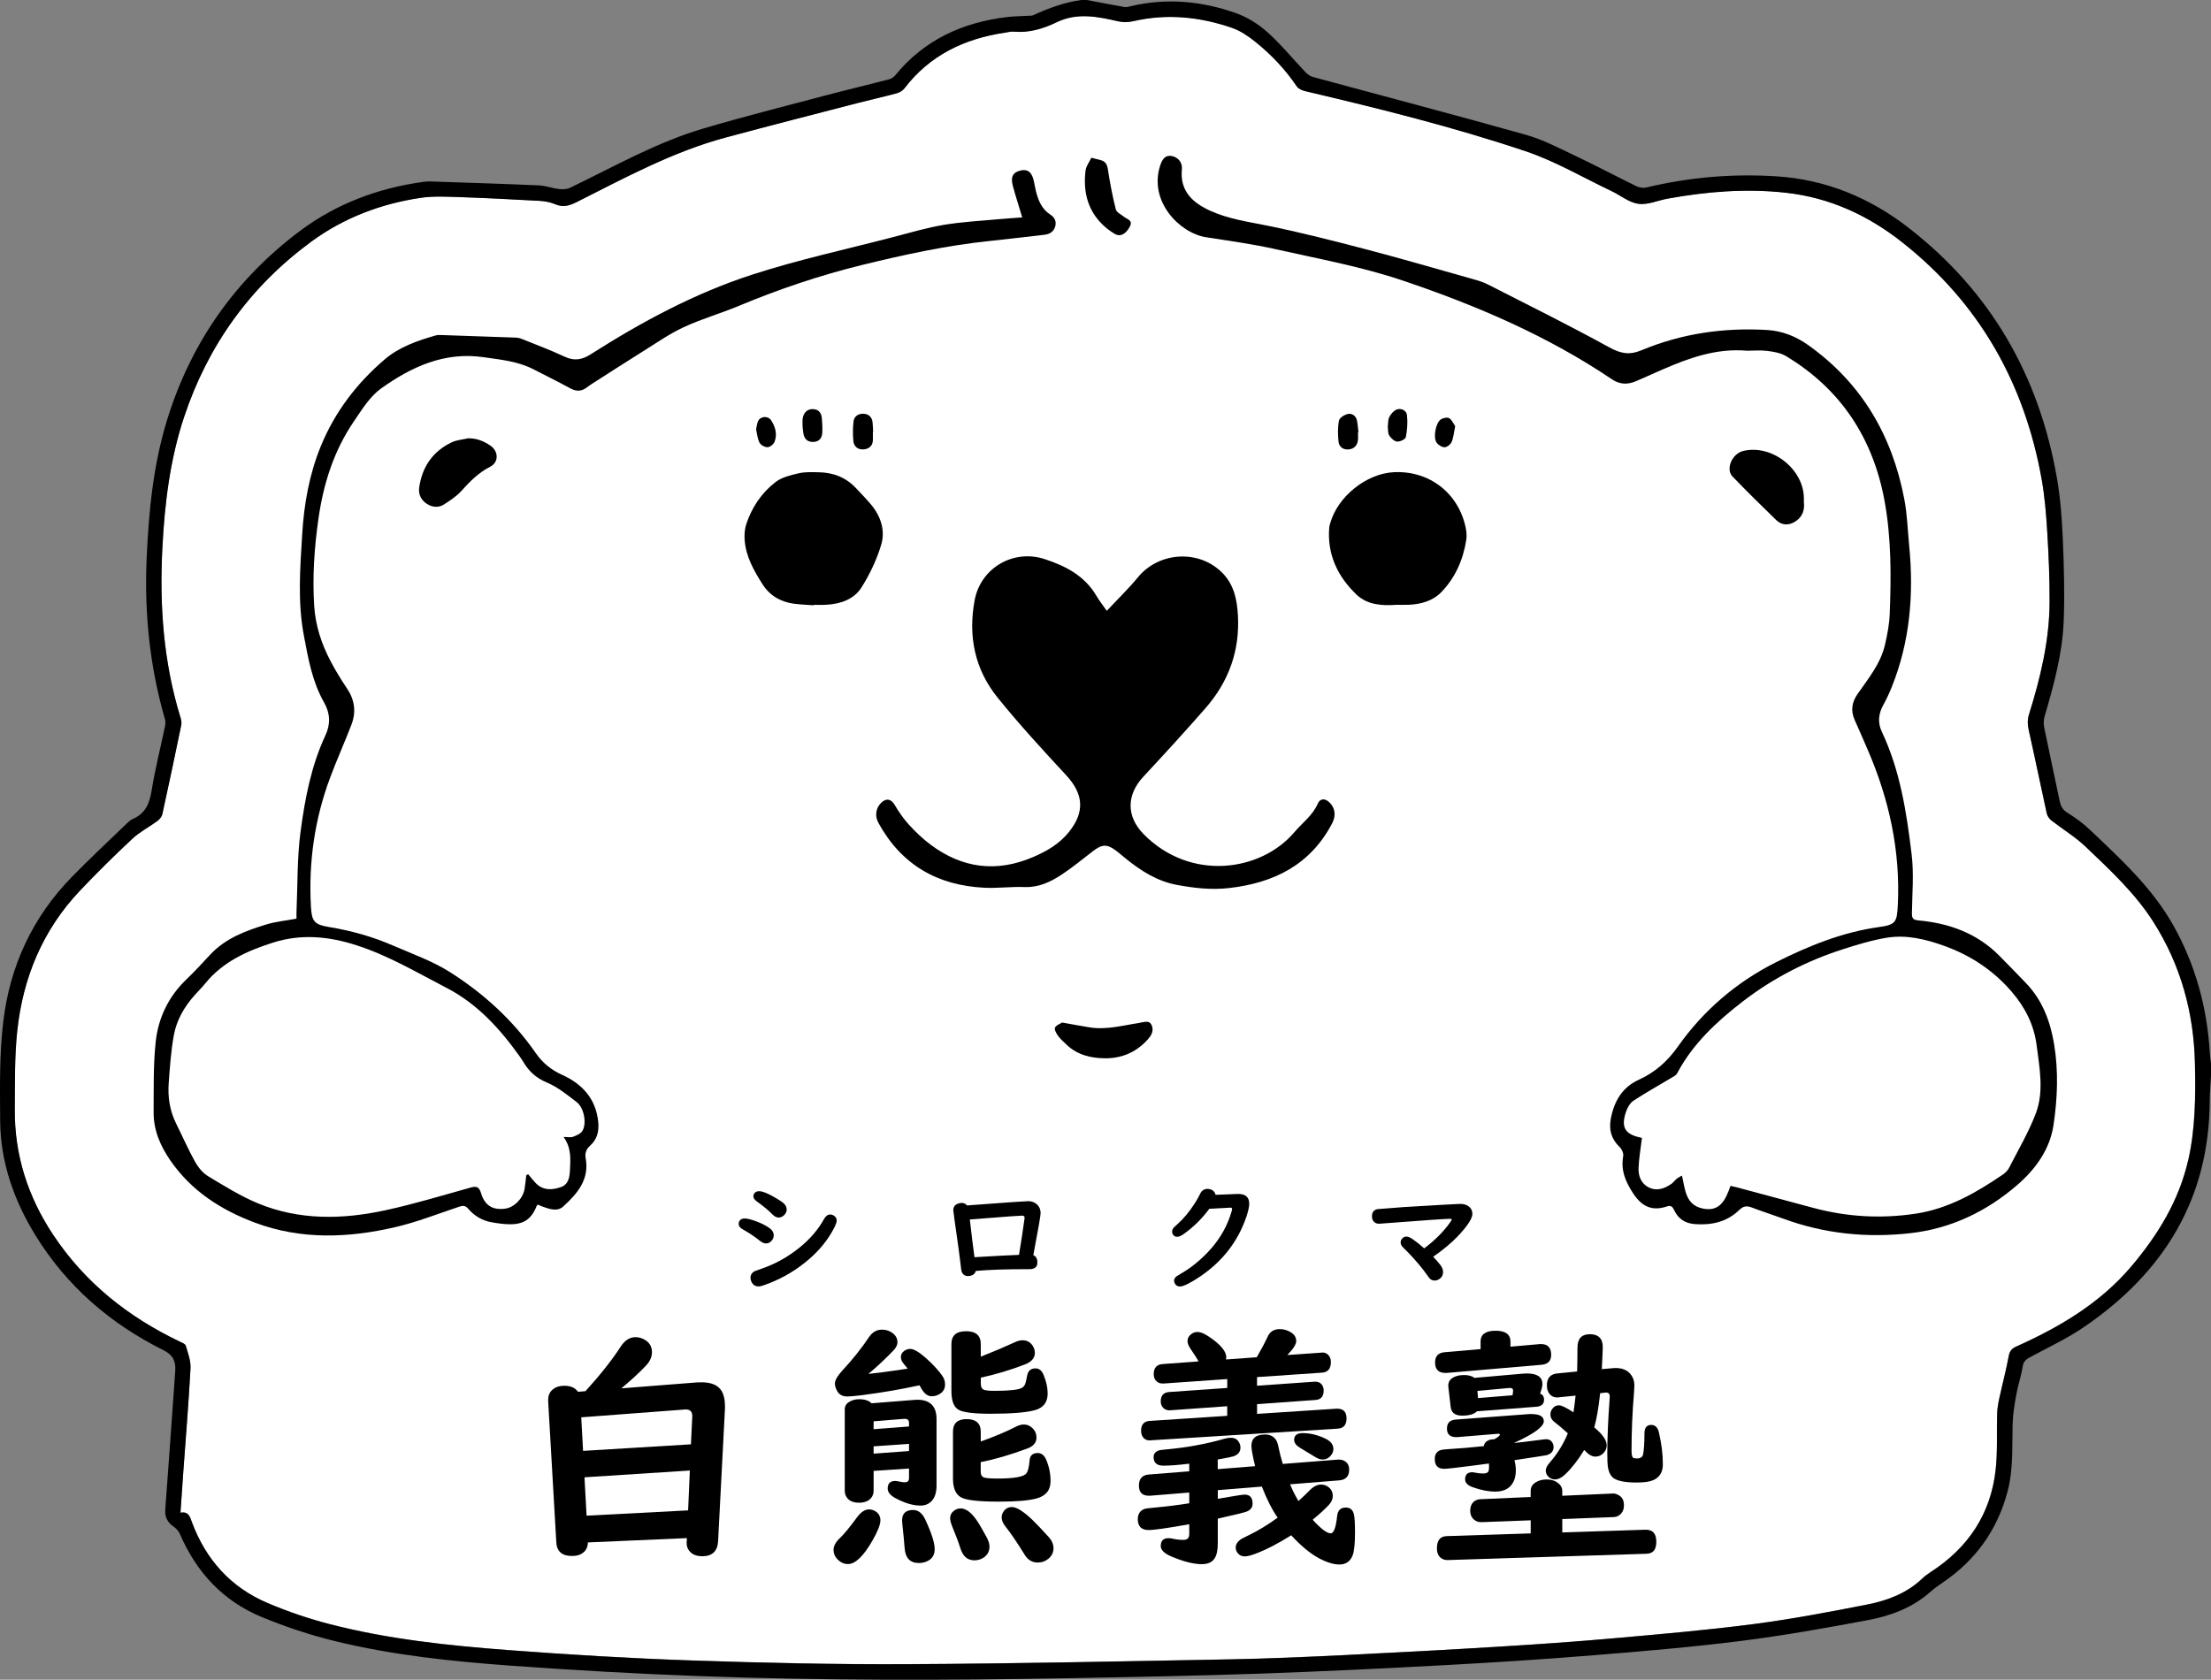 <?xml version="1.0" encoding="UTF-8"?>
<svg xmlns="http://www.w3.org/2000/svg" id="_レイヤー_2" data-name="レイヤー 2" viewBox="0 0 885.57 672.92">
  <rect x="0" y="0" width="885.57" height="672.92" fill="#808080" stroke="none"/>
  <defs>
    <style>
      .cls-1 {
        fill: #fff;
      }
      .cls-2 {
        fill: #000;
      }
    </style>
  </defs>
  <g id="_レイヤー_1-2" data-name="レイヤー 1">
    <g>
      <path class="cls-1" d="M862.46,369.28c-7.36-11.58-17.39-20.81-27.2-30.18-4.12-3.93-9.12-6.92-13.63-10.45-.84-.66-1.63-1.76-1.85-2.78-2.45-11.11-4.72-22.25-7.22-33.35-.5-2.2-.59-4.14,.09-6.32,4.57-14.65,8.18-29.52,8.25-44.96,.05-9.48-.37-18.97-.95-28.43-.43-7.1-1.02-14.25-2.29-21.24-6.94-38.27-24.91-70.11-55.64-94.43-13.81-10.93-29.22-18.04-46.85-19.98-15.88-1.75-31.62-.46-47.27,2.38-3.92,.71-7.94,2.59-11.67,2.08-3.75-.51-7.15-3.38-10.76-5.09-11.45-5.44-22.54-11.99-34.48-16-28.91-9.7-58.52-17.06-88.21-24.05-1.23-.29-2.74-.93-3.39-1.89-4.62-6.85-10.26-12.77-16.65-17.91-2.81-2.26-5.98-4.41-9.34-5.57-12.88-4.45-26.07-5.77-39.54-2.66-1.92,.44-4.12,.49-6.03,.05-8.22-1.9-16.4-3.58-24.5,.32-5.48,2.64-11.1,4.37-17.27,3.82-1.19-.1-2.42,.23-3.62,.41-16.18,2.42-30.04,9-40.21,22.31-.71,.93-1.97,1.67-3.12,1.98-5.19,1.4-10.45,2.56-15.66,3.91-17.66,4.58-35.34,9.08-52.95,13.84-21.06,5.68-40.13,16.04-59.44,25.77-2.96,1.49-5.53,2.31-8.75,.91-1.95-.84-4.2-1.23-6.35-1.35-10.77-.6-21.55-1.15-32.33-1.51-5.04-.17-10.17-.43-15.11,.3-15.98,2.37-30.91,8.03-43.89,17.57-24.38,17.91-41.36,41.5-50.92,70.25-5.64,16.96-7.77,34.51-8.69,52.3-1.2,23.21,.42,46.04,7.33,68.35,.27,.87,.4,1.91,.22,2.79-2.47,11.9-4.97,23.8-7.57,35.67-.22,1.01-1.1,2.07-1.97,2.71-3.29,2.42-7.03,4.32-9.99,7.08-7.24,6.77-14.32,13.73-21.12,20.93-14.87,15.75-22.77,34.84-25.04,56.14-1.1,10.35-.88,20.85-.98,31.29-.16,18.37,5.26,35.13,15.37,50.36,12.71,19.14,30.02,32.9,50.63,42.74,.91,.44,2.26,.93,2.48,1.67,.87,2.97,2.06,6.09,1.9,9.09-.74,13.9-1.9,27.77-2.9,41.65-.38,5.27-.73,10.55-1.12,16.18,3.35-.61,3.8,1.72,4.65,3.98,5.6,14.89,15.54,25.94,30.19,32.18,8.12,3.46,16.58,6.34,25.13,8.53,23.4,6.02,47.4,8.55,71.41,10.36,24.38,1.84,48.81,3.31,73.24,4.14,28.8,.98,57.62,1.63,86.43,1.49,43.27-.21,86.53-1.14,129.79-1.94,14.97-.28,29.93-.95,44.89-1.67,20.95-1.02,41.9-2.15,62.83-3.43,15.2-.93,30.39-1.98,45.56-3.33,18.63-1.65,37.28-3.26,55.81-5.67,15.32-1.99,30.54-4.87,45.71-7.86,8.03-1.58,15.74-4.47,21.91-10.32,1.06-1.01,2.25-1.9,3.48-2.7,14.99-9.68,24.07-23.23,26.02-41.03,.81-7.41,.35-14.95,.59-22.42,.06-2.05,.43-4.12,.86-6.14,1.22-5.6,2.7-11.14,3.75-16.77,.38-2.05,1.09-3.09,3.01-3.95,17.37-7.79,33.58-17.34,46.08-32.08,10.63-12.54,19.12-26.35,22.81-42.58,2.89-12.73,2.97-25.76,2.69-38.71-.43-20.37-5.65-39.5-16.67-56.83Z"></path>
      <path d="M870.44,370.66c-8.45-15.05-21.04-26.5-33.32-38.19-2.75-2.62-5.9-4.91-9.13-6.92-1.95-1.21-2.63-2.72-3.05-4.74-2.01-9.69-4.15-19.35-6.12-29.05-.31-1.53-.35-3.28,.09-4.75,3.69-12.53,7.15-25.15,7.66-38.24,.43-10.93,.11-21.91-.36-32.85-.35-8.15-.95-16.35-2.35-24.38-7.12-40.89-26.41-74.68-59.44-100.3-15.61-12.1-33.15-19.33-52.89-20.6-17.54-1.13-34.93,.36-52.07,4.46-1.21,.29-2.79,.1-3.92-.45-8.2-3.99-16.26-8.29-24.5-12.19-6.51-3.08-12.99-6.51-19.87-8.45-28.34-7.98-56.82-15.44-85.23-23.15-1.07-.29-2.16-.99-2.93-1.8-5.15-5.41-9.89-11.26-15.43-16.22-3.6-3.23-8.06-5.99-12.61-7.6-13.59-4.8-27.6-6.14-41.83-2.81-.92,.21-1.91,.53-2.8,.38-5.04-.87-10.06-1.87-15.09-2.82h-2.09c-6.78,.93-13.11,3.25-19.29,6.09-.52,.24-1.18,.2-1.79,.24-2.86,.17-5.75,.16-8.59,.5-17.88,2.12-33.26,9.09-44.88,23.3-.61,.75-1.57,1.42-2.49,1.66-8.4,2.19-16.86,4.18-25.25,6.4-16.38,4.34-32.81,8.48-49.05,13.27-18.86,5.56-35.93,15.32-53.54,23.8-1.25,.6-2.94,.66-4.36,.49-2.75-.33-5.44-1.36-8.19-1.48-14.52-.63-29.04-1.08-43.57-1.57-.95-.03-1.91,.08-2.86,.21-17.99,2.51-34.68,8.78-49.15,19.62-25.73,19.27-43.5,44.49-53.09,75.27-5.68,18.24-7.5,37.05-8.33,56.07-.95,21.85,1.26,43.23,7.33,64.23,.25,.86,.24,1.88,.06,2.76-1.8,8.59-3.98,17.11-5.37,25.76-.83,5.15-2.4,9.21-7.41,11.4-.93,.41-1.77,1.13-2.52,1.85-7.38,7.13-14.89,14.13-22.05,21.46-15.75,16.12-24.81,35.73-27.45,57.87C-.27,422.32-.02,435.74,.07,449.03c.12,16.57,5.48,31.78,14.09,45.8,12.54,20.42,30.03,35.5,51.38,46.11,3.84,1.91,4.9,4.56,4.65,8.24-1.28,18.49-2.62,36.97-3.99,55.45-.21,2.87,.66,5.03,3.05,6.73,1.11,.79,2.25,1.88,2.77,3.09,6.61,15.41,17.33,26.96,32.82,33.36,9.44,3.9,19.24,7.17,29.16,9.6,23.2,5.68,46.95,8.17,70.72,9.89,25,1.81,50.03,3.23,75.08,4.16,49.43,1.84,98.88,1.76,148.33,.85,25.59-.47,51.18-.95,76.76-1.84,25.14-.87,50.27-2.11,75.38-3.47,19.46-1.05,38.92-2.33,58.35-3.91,19.51-1.59,39.03-3.22,58.44-5.67,17.14-2.16,34.19-5.19,51.18-8.39,8.99-1.69,17.6-4.88,24.71-11.11,1.62-1.42,3.38-2.72,5.17-3.93,13.23-8.96,21.92-21.1,26-36.58,2.34-8.89,1.74-17.95,2-26.98,.11-3.95,.77-7.9,1.48-11.8,.68-3.76,1.96-7.41,2.54-11.17,.32-2.05,1.31-2.86,2.95-3.75,7.34-3.95,14.97-7.52,21.82-12.22,31.73-21.74,49.97-51.13,50.15-90.46,.01-3.38,.34-6.76,.52-10.13v-4.7c-.17-1.54-.41-3.08-.5-4.63-1.09-18.06-5.75-35.08-14.63-50.9Zm6,94.16c-3.69,16.23-12.19,30.04-22.81,42.58-12.5,14.74-28.71,24.29-46.08,32.08-1.92,.86-2.63,1.9-3.01,3.95-1.05,5.63-2.53,11.17-3.75,16.77-.44,2.01-.8,4.08-.86,6.14-.23,7.47,.22,15.02-.59,22.42-1.95,17.8-11.03,31.35-26.02,41.03-1.23,.79-2.42,1.69-3.48,2.7-6.17,5.85-13.88,8.74-21.91,10.32-15.17,2.99-30.39,5.87-45.71,7.86-18.54,2.41-37.19,4.01-55.81,5.67-15.17,1.35-30.36,2.4-45.56,3.33-20.94,1.28-41.88,2.41-62.83,3.43-14.95,.72-29.92,1.39-44.89,1.67-43.26,.8-86.53,1.73-129.79,1.94-28.81,.14-57.64-.51-86.43-1.49-24.43-.83-48.86-2.3-73.24-4.14-24.02-1.82-48.01-4.34-71.41-10.36-8.55-2.2-17.01-5.08-25.13-8.53-14.65-6.23-24.6-17.29-30.19-32.18-.85-2.26-1.3-4.59-4.65-3.98,.39-5.63,.74-10.91,1.12-16.18,1-13.88,2.16-27.76,2.9-41.65,.16-3-1.03-6.12-1.9-9.09-.22-.74-1.57-1.23-2.48-1.67-20.6-9.84-37.92-23.59-50.63-42.74-10.11-15.23-15.53-32-15.37-50.36,.09-10.44-.13-20.94,.98-31.29,2.27-21.3,10.16-40.39,25.04-56.14,6.8-7.2,13.88-14.16,21.12-20.93,2.95-2.76,6.7-4.65,9.99-7.08,.87-.64,1.74-1.7,1.97-2.71,2.61-11.87,5.11-23.77,7.57-35.67,.18-.88,.05-1.92-.22-2.79-6.92-22.31-8.54-45.14-7.33-68.35,.92-17.8,3.05-35.35,8.69-52.3,9.56-28.75,26.53-52.34,50.92-70.25,12.99-9.54,27.91-15.21,43.89-17.57,4.95-.73,10.08-.47,15.11-.3,10.78,.36,21.56,.91,32.33,1.51,2.14,.12,4.4,.5,6.35,1.35,3.22,1.39,5.78,.58,8.75-.91,19.31-9.73,38.39-20.09,59.44-25.77,17.61-4.75,35.29-9.26,52.95-13.84,5.21-1.35,10.47-2.51,15.66-3.91,1.15-.31,2.41-1.05,3.12-1.98,10.16-13.31,24.02-19.89,40.21-22.31,1.2-.18,2.44-.52,3.62-.41,6.18,.54,11.8-1.19,17.27-3.82,8.1-3.9,16.28-2.22,24.5-.32,1.91,.44,4.11,.4,6.03-.05,13.47-3.11,26.65-1.78,39.54,2.66,3.36,1.16,6.53,3.32,9.34,5.57,6.4,5.14,12.03,11.06,16.65,17.91,.65,.97,2.16,1.6,3.39,1.89,29.69,6.99,59.31,14.34,88.21,24.05,11.94,4.01,23.03,10.56,34.48,16,3.61,1.72,7.02,4.59,10.76,5.09,3.73,.5,7.75-1.37,11.67-2.08,15.65-2.84,31.39-4.13,47.27-2.38,17.63,1.94,33.03,9.05,46.85,19.98,30.73,24.32,48.7,56.16,55.64,94.43,1.27,6.99,1.85,14.14,2.29,21.24,.58,9.46,1,18.95,.95,28.43-.08,15.44-3.68,30.32-8.25,44.96-.68,2.18-.59,4.12-.09,6.32,2.5,11.09,4.77,22.24,7.22,33.35,.23,1.02,1.01,2.12,1.85,2.78,4.51,3.53,9.51,6.52,13.63,10.45,9.81,9.36,19.84,18.6,27.2,30.18,11.02,17.33,16.24,36.45,16.67,56.83,.28,12.95,.2,25.99-2.69,38.71Z"></path>
      <path d="M443.3,244.71c4.39-4.7,8.71-8.87,12.5-13.47,8.58-10.42,24.93-11.19,34.15-1.36,4.38,4.67,5.53,10.53,5.87,16.6,.81,14.15-3.67,26.57-12.94,37.17-8.13,9.3-16.47,18.42-24.89,27.46-6.82,7.31-6.94,15.92,.06,23.05,18.73,19.06,46.99,15.07,60.42-.81,3.17-3.75,7.28-6.64,9.34-11.4,.95-2.2,2.95-2.18,4.71-.46,2.33,2.29,2.61,5.37,1.05,8.34-8.76,16.72-23.42,23.92-41.4,25.95-7.01,.79-13.9,0-20.76-1.27-7.92-1.47-14.49-5.66-20.62-10.65-1.21-.99-2.39-2.02-3.64-2.97-3.69-2.81-5.65-2.76-9.32,.04-4.22,3.22-8.3,6.64-12.73,9.54-4.4,2.88-9.1,5.11-14.72,4.89-5.38-.2-10.79,.54-16.16,.28-18.79-.93-33.2-9.22-42.37-25.96-1.54-2.81-1.09-6.01,1.14-8.12,2.09-1.99,4-1.44,5.43,1,1.64,2.79,3.52,5.52,5.71,7.9,2.64,2.87,5.51,5.62,8.63,7.95,12.68,9.47,26.43,11.21,41.03,4.94,5.47-2.34,10.56-5.29,14.38-10.07,6.42-8.03,5.83-15.2-1.14-22.72-9.4-10.14-18.78-20.35-27.46-31.09-9.18-11.36-11.88-24.7-9.18-39.08,2.4-12.75,15.37-20.53,28.02-16.41,8.34,2.72,16.05,6.67,20.75,14.74,1.09,1.86,2.45,3.56,4.15,6Z"></path>
      <path d="M699.66,140.5c-12.11-1.05-23.04,2.85-33.79,7.54-3.58,1.56-7.13,3.19-10.73,4.72-3.26,1.38-6.45,1.26-9.44-.76-25.84-17.45-54.2-29.57-83.59-39.52-16.66-5.64-33.94-8.77-51.03-12.62-9.22-2.08-18.62-3.35-27.97-4.81-10.73-1.68-23.15-14.5-18.39-28.85,.97-2.93,2.32-4.06,4.53-3.71,2.44,.39,4.4,2.5,4.13,5.2-.91,9.13,4.6,13.77,11.86,16.97,6.86,3.02,14.25,4.12,21.58,5.58,13.6,2.71,27.07,6.18,40.5,9.69,14.27,3.74,28.43,7.88,42.63,11.88,2,.56,4.04,1.15,5.88,2.09,16.32,8.32,32.74,16.46,48.79,25.28,4.58,2.51,8.03,3.15,12.94,1.1,16.05-6.69,32.93-9.11,50.28-8.08,6.03,.36,11.5,2.56,16.42,6.06,21.38,15.21,33.59,36.2,38.46,61.65,1.17,6.12,1.35,12.43,1.96,18.65,1.91,19.48,.35,38.53-7.05,56.85-.97,2.41-2.08,4.78-3.34,7.05-1.97,3.54-2.25,7.12-.54,10.74,7.35,15.56,9.89,32.33,11.92,49.13,.93,7.72,.22,15.65,.11,23.48-.03,2.06,.44,2.72,2.68,2.93,12.26,1.11,23.34,5.13,32.22,14.03,3.63,3.64,7.18,7.35,10.75,11.04,6.61,6.84,9.77,15.35,11.29,24.47,1.81,10.81,1.37,21.77-.24,32.5-1.46,9.68-7.16,17.58-14.43,23.88-12.28,10.64-26.53,17.51-42.82,19.36-17.44,1.98-34.53,.27-51.09-5.85-4.15-1.53-8.38-2.85-12.51-4.43-1.93-.74-3.35-.6-4.89,.9-4.94,4.83-11.02,6.24-17.77,5.77-3.97-.28-6.78-2.07-8.41-5.6-.62-1.33-1.29-2.03-2.73-1.54-6.06,2.05-10.17,.23-13.76-5.27-3.08-4.73-4.93-9.21-3.93-14.84,.2-1.11-.53-2.77-1.39-3.6-3.33-3.19-4.42-6.86-3.58-11.35,1.31-7.01,4.6-12.65,11.22-15.65,6.6-3,11.53-7.43,15.75-13.41,10.2-14.45,23.5-25.78,39.24-33.68,13.01-6.53,26.58-12.04,41.23-14.08,6.54-.91,7.17-1.83,7.51-8.55,1.11-21.97-3.48-42.82-12.22-62.87-1.66-3.82-3.29-7.66-5.01-11.45-1.71-3.77-1.21-7.15,1.15-10.54,4.31-6.18,9.2-12.12,10.95-19.68,.94-4.04,1.74-8.2,1.9-12.33,.59-15.15,.66-30.38-2.07-45.29-4.57-24.97-17.42-44.78-39.48-58.02-2.13-1.28-4.89-1.75-7.43-2.07-2.74-.35-5.56-.08-8.26-.08Zm-42.01,315.38c-.51,4.25-1.22,8.17-1.36,12.11-.12,3.25,1.11,6.3,4.25,7.79,3.12,1.47,6.13,.39,8.83-1.46,.85-.58,1.46-1.49,2.26-2.14,.58-.47,1.29-.78,2.04-1.22,1.33,5.56,1.38,11.58,8.09,13.14,7.22,1.67,9.45-3.64,11.36-9.01,.96,.21,1.64,.33,2.3,.51,10.22,2.74,20.45,5.48,30.66,8.24,13.62,3.69,27.45,4.48,41.36,2.35,13.02-1.99,24.16-8.41,34.84-15.7,.98-.67,1.91-1.64,2.44-2.68,3.66-7.17,7.79-14.18,10.65-21.66,3.38-8.87,1.54-18.21,.37-27.34-1.05-8.23-4.61-15.29-10.08-21.61-7.42-8.57-16.44-14.5-27.03-18.3-7.46-2.68-15.11-4.52-22.98-3.22-5.95,.98-11.8,2.77-17.56,4.62-14.57,4.69-28.05,11.63-40.17,20.99-10.37,8.01-19.91,16.88-26.17,28.7-.5,.94-1.81,1.51-2.82,2.11-4.89,2.95-9.9,5.71-14.65,8.85-1.38,.92-2.44,2.77-3,4.42-2.12,6.23-.44,9.04,5.83,10.36,.33,.07,.65,.2,.54,.17Z"></path>
      <path d="M409.44,87.12c-1.31-4.38-2.65-8.49-3.77-12.67-.89-3.33-.14-5.02,2.19-5.87,3.07-1.11,5.07-.14,5.98,3.03,.45,1.58,.65,3.23,1.05,4.83,.94,3.77,2.3,7.3,5.81,9.54,1.71,1.09,2.5,2.71,1.95,4.71-.57,2.07-2.13,3.1-4.21,3.34-7.34,.85-14.68,1.75-22.03,2.51-17.32,1.79-34.26,5.48-51.16,9.62-16.92,4.15-33.31,9.7-49.36,16.39-7.28,3.04-14.94,5.22-22.08,8.54-5.78,2.69-11.08,6.42-16.52,9.81-6.7,4.18-13.33,8.48-19.99,12.74-.73,.47-1.47,.94-2.15,1.48-2.15,1.72-4.28,1.8-6.74,.45-4.87-2.67-9.86-5.12-14.81-7.66-6.24-3.21-13.08-3.82-19.89-4.81-15.7-2.28-28.94,3.85-41.07,12.52-4.49,3.21-7.68,8.47-10.89,13.17-8.04,11.77-12.21,25-14.21,39.05-1.65,11.58-2.44,23.16-1.7,34.85,.5,7.97,2.95,15.32,6.63,22.3,1.94,3.68,4.12,7.26,6.45,10.71,3.14,4.62,3.81,9.5,1.84,14.62-2.74,7.13-5.88,14.1-8.55,21.25-6.22,16.68-8.67,33.95-7.67,51.71,.34,5.97,1.46,7.14,7.32,8.11,8.84,1.47,17.35,3.83,25.66,7.45,7.71,3.36,15.65,6.12,22.82,10.68,13.53,8.61,25.13,19.21,34.29,32.41,2.69,3.88,6.09,6.67,10.48,8.65,8.08,3.64,13.56,9.56,14.5,18.87,.37,3.7-.4,6.94-3.2,9.47-1.57,1.42-2.22,2.96-1.83,5.08,1.58,8.54-3.39,14.25-9,19.36-2.38,2.17-5.63,.98-8.46-.04-.56-.2-1.09-.48-1.59-.7-.23,.14-.46,.2-.5,.32-2.96,7.64-7.77,8.55-18.16,6.72-3.68-.65-6.89-2.54-9.32-5.4-1.21-1.43-2.22-1.3-3.78-.78-8.47,2.83-16.85,6.14-25.52,8.15-18.74,4.34-37.6,5.09-56.01-1.77-13.61-5.07-25.51-12.67-33.96-24.89-4.04-5.85-6.8-12.18-6.75-19.38,.07-9.39-.16-18.83,.82-28.14,1.03-9.69,5.18-18.3,12.43-25.21,3.27-3.12,6.32-6.47,9.4-9.78,6.12-6.58,14.2-9.56,22.44-12.09,3.77-1.15,7.77-1.53,12.14-2.34,0-.61-.04-1.7,0-2.79,.47-10.68,.21-21.45,1.61-32,1.76-13.21,4.26-26.41,9.99-38.69,2.08-4.46,1.93-8.77-.59-13.19-4.72-8.28-6.32-17.54-8.07-26.78-2.55-13.52-1.48-27.06-.66-40.59,.73-12.1,2.84-23.98,7.47-35.28,5.62-13.71,14.39-25.18,25.58-34.74,5.84-4.99,13.07-7.47,20.37-9.58,.89-.26,1.9-.18,2.85-.15,9.74,.32,19.49,.65,29.23,1.01,.85,.03,1.73,.23,2.52,.55,5.71,2.31,11.5,4.47,17.07,7.08,3.84,1.8,6.92,1.32,10.44-.93,20.35-12.97,41.6-24.42,64.55-31.88,18.46-6,37.53-10.12,56.34-15.02,6.89-1.79,13.75-3.83,20.75-5,7.44-1.24,15.03-1.59,22.56-2.3,2.77-.26,5.54-.42,8.63-.65ZM225.76,455.48c1.73,0,2.88,.28,3.77-.07,1.37-.54,3.06-1.22,3.74-2.36,1.83-3.05,.63-9.3-2.29-11.53-3.78-2.89-7.6-6.03-11.91-7.83-4.33-1.81-7.26-4.49-9.5-8.33-.44-.75-.94-1.46-1.44-2.17-7.9-11.1-17-21.08-29.23-27.41-11.83-6.12-23.27-12.97-36.17-17.11-11.29-3.63-22.24-4.6-33.46-1.02-10.26,3.27-19.98,7.61-27.03,16.29-1.31,1.62-2.79,3.1-4.19,4.65-4.22,4.68-7.33,10.07-8.44,16.22-1.14,6.3-1.57,12.74-2.04,19.13-.41,5.61,.43,11.08,2.99,16.21,2.56,5.12,4.84,10.38,7.62,15.37,1.23,2.2,3.07,4.42,5.2,5.7,6.45,3.89,12.93,7.94,19.85,10.82,16.65,6.91,34,6.54,51.26,2.78,11.43-2.49,22.66-5.89,33.93-9.05,2.46-.69,3.5-.29,4.26,2.25,1.49,4.97,4.73,6.87,9.68,6.18,3.55-.49,7.1-4.05,7.74-7.86,.31-1.83,.46-3.68,.68-5.52l.77-.4c.99,1.17,1.92,2.4,2.98,3.5,2.96,3.06,6.57,2.91,10.17,1.63,3.06-1.08,3.44-4.03,3.57-6.7,.22-4.39,.67-8.9-2.54-13.36Z"></path>
      <path d="M559.18,242.3c-5.64,.41-11.53,.03-15.84-4.08-7.57-7.23-11.85-16.13-10.93-26.96,.04-.51,.2-1.02,.34-1.52,2.96-10.75,14.46-20.03,25.53-20.57,14.18-.7,25.92,8.35,28.79,22.29,.33,1.59,.45,3.33,.2,4.93-1.26,7.89-4.37,15.01-9.93,20.78-3.53,3.66-8.3,4.92-13.31,5.12-1.56,.06-3.13,0-4.85,0Z"></path>
      <path d="M325.89,242.49c-2.59-.2-5.2-.29-7.78-.62-5.38-.69-9.8-3.25-12.69-7.8-3.44-5.42-6.66-11.05-7.16-17.66-.16-2.12-.02-4.42,.64-6.42,2.23-6.74,6.14-12.56,11.72-16.86,2.53-1.95,6.08-2.78,9.31-3.53,2.58-.6,5.37-.44,8.06-.4,5.81,.1,10.87,2.08,14.9,6.39,2.01,2.16,4.09,4.28,5.98,6.54,3.92,4.68,5.78,10.37,4.09,16.06-1.77,5.97-4.56,11.82-7.88,17.11-3.12,4.97-8.66,6.71-14.48,7-1.56,.08-3.13,.01-4.7,.01,0,.05-.01,.11-.02,.16Z"></path>
      <path d="M722.51,201.21c.31,2.8-.34,5.63-3.22,7.57-2.67,1.8-5.54,1.82-7.86-.43-5.93-5.73-11.8-11.53-17.52-17.47-2.84-2.95-.16-9.12,4.24-10.2,11.4-2.8,24.18,7.06,24.36,18.8,0,.43,0,.87,0,1.73Z"></path>
      <path d="M187.47,175.59c3.38-.07,6.24,1.1,8.9,2.89,3.36,2.27,3.49,6.71-.07,8.52-4.63,2.36-8.08,5.85-11.47,9.64-1.93,2.15-4.48,3.83-6.95,5.42-2.21,1.43-4.69,1.22-6.9-.21-2.31-1.49-3.46-3.8-3.09-6.48,1.16-8.31,5.44-14.57,13.08-18.19,1.97-.93,4.32-1.07,6.49-1.58Z"></path>
      <path d="M425.42,409.64c4.16,.74,7.57,1.39,11,1.94,6.77,1.08,13.29-.79,19.89-1.78,.17-.03,.33-.12,.5-.14,1.58-.14,3.47-1.06,4.42,.95,.95,2.02,.16,3.87-1.25,5.5-4.61,5.34-10.59,7.93-17.47,7.86-5.6-.06-11.04-1.35-15.32-5.46-1.19-1.14-2.47-2.24-3.43-3.57-.69-.94-1.55-2.56-1.18-3.28,.53-1.04,2.12-1.54,2.85-2.02Z"></path>
      <path d="M437.09,63.19c1.47,.37,2.64,.66,3.8,.97,1.93,.52,2.56,1.77,2.87,3.77,.81,5.37,1.84,10.72,3.17,15.98,.3,1.2,2.17,2.02,3.34,2.98,1.27,1.05,3.68,1.34,2.2,4.01-1.59,2.87-3.71,4.14-6.05,2.76-2.2-1.3-4.28-3-5.99-4.9-5.21-5.82-6.54-12.89-5.64-20.4,.21-1.77,1.49-3.41,2.31-5.17Z"></path>
      <path d="M543.92,173.14c0,1.04,.09,2.09-.02,3.12-.22,2.18-1.54,3.55-3.65,3.78-2.17,.23-3.91-.94-4.13-3.09-.29-2.81-.36-5.74,.19-8.48,.23-1.12,2.23-2.37,3.61-2.64,1.65-.33,3.21,.77,3.59,2.68,.3,1.52,.4,3.08,.59,4.62-.06,0-.12,0-.18,.01Z"></path>
      <path d="M349.61,173.02c0,1.13,.04,2.26,0,3.38-.1,2.34-1.66,3.46-3.71,3.63-2.16,.18-3.85-1.05-4.08-3.19-.28-2.65-.26-5.39,.05-8.04,.24-2.03,1.93-3.13,3.95-3.05,2.03,.08,3.41,1.25,3.66,3.37,.16,1.29,.16,2.6,.23,3.9h-.1Z"></path>
      <path d="M321.45,170.87c0-1.51-.08-2.3,.02-3.07,.31-2.43,1.9-3.96,4.06-3.91,2.48,.06,3.51,1.62,3.67,3.86,.14,1.97,.3,3.97,.12,5.92-.2,2.16-1.55,3.43-3.84,3.38-2.16-.05-3.31-1.29-3.68-3.31-.22-1.18-.29-2.4-.34-2.87Z"></path>
      <path d="M555.84,171c.19-1.42,.05-2.87,.62-3.94,.65-1.22,1.76-2.56,2.98-3.01,1.8-.66,3.88,.4,4.09,2.2,.34,2.92,.11,5.98-.45,8.87-.17,.84-2.34,1.88-3.5,1.78-1.15-.1-2.45-1.36-3.16-2.45-.59-.92-.42-2.33-.57-3.43Z"></path>
      <path d="M582.84,170.76c-.56,2.69-.69,4.66-1.44,6.35-.43,.97-1.87,2.08-2.84,2.07-1.11-.02-2.57-.97-3.22-1.95-1.35-2.05-.31-7.71,1.66-9.14,.88-.64,2.71-1.04,3.46-.55,1.18,.77,1.8,2.38,2.38,3.21Z"></path>
      <path d="M302.84,172c.3-1.28,.35-2.46,.84-3.4,1.01-1.93,3.98-2.09,5.21-.19,1.68,2.61,2.51,5.59,1.33,8.6-.38,.98-1.81,2.13-2.78,2.15-1.1,.03-2.73-.86-3.23-1.82-.84-1.62-.97-3.61-1.37-5.34Z"></path>
      <g>
        <g>
          <path class="cls-2" d="M275.11,616.19l-39.64,1.73c-.03,1.68-.61,3-1.73,3.95-1.12,.99-2.67,1.48-4.64,1.48-3.99,0-6.08-1.81-6.28-5.44l-3.26-56.54v-.59c0-1.84,.67-3.28,2.03-4.3,1.12-.89,2.6-1.33,4.45-1.33,2.5,0,4.33,.81,5.49,2.42l2.97-.25c6-6.62,10.71-12.58,14.13-17.89,1.65-2.5,3.62-3.75,5.93-3.75,1.38,0,2.72,.41,4,1.24,1.71,1.12,2.57,2.72,2.57,4.79,0,1.85-.76,3.59-2.27,5.24-2.31,2.5-5.63,5.58-9.98,9.24l30.19-2.37c.59-.03,1.25-.05,1.98-.05,3.76,0,6.36,1.07,7.81,3.21,1.02,1.55,1.53,3.74,1.53,6.57,0,.1-.02,.54-.05,1.34l-2.72,52.53c-.23,4.02-2.34,6.03-6.33,6.03-2.11,0-3.72-.58-4.84-1.73-1.02-1.05-1.5-2.36-1.43-3.9l.05-.54,.05-1.09Zm1.63-37.56l.54-11.32c0-1.78-.87-2.67-2.62-2.67-.2,0-.41,.02-.64,.05l-41.22,3.11,.74,13.44,43.19-2.62Zm-.44,10.48l-42.2,2.72,.84,15.37,40.67-2.12,.69-15.96Z"></path>
          <path class="cls-2" d="M348.08,604.68c.96,0,1.89,.31,2.82,.94,1.15,.82,1.73,1.98,1.73,3.46,0,1.68-1.04,4.33-3.11,7.96-3.62,6.36-6.92,9.54-9.88,9.54-1.52,0-2.88-.59-4.1-1.78-1.12-1.12-1.68-2.44-1.68-3.95s.86-3.11,2.57-4.7c1.55-1.45,3.86-4.25,6.92-8.4,1.51-2.04,3.1-3.06,4.74-3.06Zm15.47-56.39c-.26-.36-.84-1.07-1.73-2.12-.66-.82-.99-1.65-.99-2.47,0-1.02,.43-1.85,1.28-2.47,.76-.56,1.58-.84,2.47-.84,1.71,0,4.4,1.78,8.06,5.34,2.01,1.94,3.59,3.74,4.74,5.39,.76,1.05,1.14,2.22,1.14,3.51,0,1.68-.71,2.95-2.12,3.8-1.02,.63-2.09,.94-3.21,.94-1.61,0-3.01-1.05-4.2-3.16-.23-.43-.46-.84-.69-1.24-7.22,1.58-14.87,2.9-22.98,3.95-2.97,.36-4.93,.54-5.88,.54-2.01,0-3.41-.77-4.2-2.32-.56-1.05-.84-2.01-.84-2.87,0-1.28,.97-3,2.92-5.14,4.18-4.51,7.76-8.99,10.72-13.44,1.35-2.01,3.08-3.01,5.19-3.01,1.25,0,2.37,.26,3.36,.79,1.91,1.05,2.87,2.47,2.87,4.25,0,1.05-.51,2.12-1.53,3.21-3.23,3.39-6.61,6.56-10.13,9.49,2.93-.3,6.77-.79,11.51-1.48l4.25-.64Zm.54,40.03l-14.18,.94v7.91c0,1.28-.4,2.34-1.19,3.16-1.05,1.12-2.6,1.68-4.64,1.68-2.6,0-4.35-.89-5.24-2.67-.33-.62-.49-1.35-.49-2.17v-32.62c0-1.38,.76-2.45,2.27-3.21,1.05-.53,2.22-.79,3.51-.79,2.24,0,3.89,.54,4.94,1.63l16.7-1.33c.69-.07,1.22-.1,1.58-.1,5.17,0,7.76,2.59,7.76,7.76v26.64c0,2.64-.61,4.65-1.83,6.03-1.15,1.32-2.69,1.98-4.6,1.98-3,0-6.36-1-10.08-3.01-2.04-1.12-3.06-2.39-3.06-3.81,0-2.04,1.02-3.06,3.06-3.06,.3,0,1.17,.15,2.62,.44,.36,.07,.76,.1,1.19,.1,1.12,0,1.68-.56,1.68-1.68v-3.81Zm0-16.85v-1.43c0-1.09-.54-1.63-1.63-1.63h-.39l-12.16,.99v3.16l14.18-1.09Zm0,6.97l-14.18,.99v2.92l14.18-1.04v-2.87Zm1.68,26.49c2.01,0,3.61,1.25,4.79,3.75,2.54,5.44,3.81,9.41,3.81,11.91,0,2.24-.92,3.82-2.77,4.74-1.09,.56-2.27,.84-3.56,.84-3.56,0-5.47-2.06-5.73-6.18-.23-3.06-.53-6.18-.89-9.34-.07-.66-.1-1.19-.1-1.58,0-2.77,1.48-4.15,4.45-4.15Zm18.98-.64c2.11,0,4.27,1.6,6.47,4.79,.79,1.12,2.08,3.31,3.86,6.57,.82,1.48,1.24,2.78,1.24,3.9,0,1.94-.81,3.44-2.42,4.5-1.09,.69-2.29,1.04-3.61,1.04-2.77,0-4.64-1.61-5.63-4.84-.76-2.4-1.85-5.3-3.26-8.7-.56-1.38-.84-2.49-.84-3.31,0-1.25,.51-2.26,1.53-3.01,.79-.63,1.68-.94,2.67-.94Zm8.1-60.79c5.17-2.04,9.75-3.99,13.74-5.83,1.02-.49,2.04-.74,3.06-.74,1.65,0,2.96,.72,3.95,2.17,.59,.89,.89,1.85,.89,2.87,0,2.08-1.33,3.63-4,4.65-5.8,2.24-11.68,4-17.64,5.29v2.37c0,1.35,.44,2.19,1.33,2.52,.72,.26,2.11,.39,4.15,.39,5.77,0,9.39-.38,10.87-1.14,.79-.4,1.32-1.1,1.58-2.12,.33-1.32,.54-2.29,.64-2.92,.36-1.88,1.48-2.82,3.36-2.82,1.42,0,2.49,.87,3.21,2.62,1.09,2.67,1.63,5.14,1.63,7.41,0,3.43-1.6,5.63-4.79,6.62-3.46,1.02-9.44,1.53-17.94,1.53-7.02,0-11.38-.56-13.1-1.68-1.81-1.12-2.72-3.59-2.72-7.41v-18.83c0-3.43,1.96-5.14,5.88-5.14s5.88,1.71,5.88,5.14v5.04Zm-.05,34c5.67-2.04,10.43-4.05,14.28-6.03,1.02-.53,2.01-.79,2.97-.79,1.65,0,3.03,.74,4.15,2.22,.63,.86,.94,1.86,.94,3.01,0,2.04-1.24,3.51-3.71,4.4-6.82,2.54-13.03,4.35-18.63,5.44v3.81c0,1.28,.46,2.08,1.38,2.37,.82,.26,2.62,.4,5.39,.4,6.69,0,10.54-.71,11.57-2.12,.62-.89,1.04-2.59,1.24-5.09,.13-2.01,1.22-3.01,3.26-3.01,1.52,0,2.65,.91,3.41,2.72,1.15,2.7,1.73,5.55,1.73,8.55,0,3.59-1.86,5.9-5.58,6.92-3.13,.86-8.19,1.28-15.17,1.28-8.17,0-13.24-.59-15.22-1.78-2.08-1.22-3.11-3.71-3.11-7.46v-18.83c0-3.33,1.83-4.99,5.49-4.99s5.63,1.66,5.63,4.99v4Zm12.45,26.24c1.88,0,4.6,1.68,8.15,5.04,1.71,1.65,3.95,4,6.72,7.07,1.22,1.38,1.83,2.85,1.83,4.4,0,1.68-.68,3.08-2.03,4.2-1.22,1.02-2.64,1.53-4.25,1.53-2.21,0-3.94-1.01-5.19-3.01-3-4.88-5.58-8.68-7.76-11.42-1.02-1.28-1.53-2.5-1.53-3.66,0-1.05,.38-2.01,1.14-2.87,.79-.86,1.76-1.28,2.92-1.28Z"></path>
          <path class="cls-2" d="M520.09,601.31c1.61-1.45,3.06-2.83,4.35-4.15,1.55-1.61,3.11-2.42,4.69-2.42,1.12,0,2.12,.35,3.01,1.04,1.12,.89,1.68,2.06,1.68,3.51,0,1.29-.54,2.5-1.63,3.66-1.65,1.75-3.79,3.71-6.42,5.88,3.29,3.63,5.7,5.44,7.22,5.44,1.22,0,2.08-2.29,2.57-6.87,.23-2.31,1.38-3.46,3.46-3.46,1.68,0,2.75,.84,3.21,2.52,.33,1.12,.49,3.61,.49,7.46,0,4.58-.33,7.68-.99,9.29-.96,2.37-2.72,3.56-5.29,3.56-2.31,0-5.09-.87-8.35-2.62-3.39-1.85-7.03-4.88-10.92-9.09-5.24,3.33-10.12,5.83-14.63,7.51-1.71,.63-3.05,.94-4,.94-1.19,0-2.11-.43-2.77-1.28-.56-.72-.84-1.47-.84-2.22,0-1.22,.64-2.31,1.93-3.26,.36-.26,1.5-.86,3.41-1.78,3.53-1.68,7.35-4,11.47-6.97-2.21-3.16-4.32-7.31-6.33-12.45l-17.64,1.43v3.46c.26-.03,2.52-.41,6.77-1.14,2.14-.36,3.46-.54,3.95-.54,2.14,0,3.21,1.2,3.21,3.61,0,1.61-.91,2.72-2.72,3.31-.86,.3-4.6,1.2-11.22,2.72v9.83c0,2.73-.41,4.74-1.24,6.03-.99,1.58-2.72,2.37-5.19,2.37-3.23,0-7.26-1.02-12.11-3.06-2.87-1.22-4.3-2.62-4.3-4.2,0-2.11,1.04-3.16,3.11-3.16,.49,0,1.12,.08,1.88,.25,1.35,.3,2.72,.44,4.1,.44,1.55,0,2.32-.77,2.32-2.32v-3.95c-8.63,1.55-14.05,2.32-16.26,2.32-2.9,0-4.35-1.45-4.35-4.35,0-2.04,.89-3.41,2.67-4.1,.49-.16,1.86-.35,4.1-.54,4.97-.46,9.59-1.04,13.84-1.73v-4.3l-15.72,1.28h-.44c-2.67,0-4-1.35-4-4.05s1.32-4.25,3.95-4.45l16.21-1.28v-3.06c-4.35,.53-7.81,.79-10.38,.79s-3.9-1.15-3.9-3.46c0-1.22,.64-2.08,1.93-2.57,.49-.2,1.6-.36,3.31-.49,8.24-.76,16-2.19,23.28-4.3,.86-.23,1.66-.35,2.42-.35,1.58,0,2.7,.66,3.36,1.98,.33,.59,.49,1.25,.49,1.98,0,1.71-.97,2.88-2.92,3.51-.76,.23-2.82,.64-6.18,1.24v3.86l14.97-1.19c-.99-4.12-1.48-6.82-1.48-8.1,0-3.06,1.83-4.6,5.49-4.6,1.94,0,3.41,.74,4.4,2.22,.43,.66,.82,1.96,1.19,3.9,.23,1.19,.72,3.08,1.48,5.68l22.04-1.73c.95-.06,1.79,.08,2.52,.45,1.35,.69,2.03,1.88,2.03,3.56,0,2.64-1.32,4.07-3.95,4.3l-19.72,1.58c.13,.33,.31,.74,.54,1.24,.76,1.78,1.7,3.61,2.82,5.49Zm-16.61-49.62v3.46l22.98-1.63h.35c1.45,0,2.47,.64,3.06,1.93,.2,.49,.3,1.04,.3,1.63,0,2.34-1.07,3.59-3.21,3.76l-23.47,1.68v3.9l31.78-2.08h.35c2.47,0,3.71,1.3,3.71,3.9s-1.19,3.97-3.56,4.1l-74.67,4.65-.45,.05c-.96,.07-1.8-.23-2.52-.89-.72-.72-1.09-1.71-1.09-2.97,0-2.5,1.17-3.82,3.51-3.95l30.99-2.03v-3.85l-22.88,1.63h-.39c-.96,0-1.76-.35-2.42-1.04-.63-.66-.94-1.5-.94-2.52,0-2.34,1.12-3.59,3.36-3.76l23.28-1.63v-3.56l-25.4,1.78h-.54c-1.22,0-2.16-.46-2.82-1.38-.46-.66-.69-1.45-.69-2.37,0-2.54,1.22-3.89,3.66-4.05l14.28-1.04c-.59-1.15-1.65-2.82-3.16-4.99-.82-1.25-1.24-2.27-1.24-3.06,0-1.22,.53-2.21,1.58-2.97,.72-.53,1.55-.79,2.47-.79,1.15,0,2.64,.61,4.45,1.83,4.68,3.13,7.02,5.9,7.02,8.3,0,.26-.03,.56-.1,.89l12.31-.89c1.75-3,3.21-5.77,4.4-8.3,.89-1.98,2.5-2.97,4.84-2.97,1.22,0,2.39,.26,3.51,.79,2.04,.92,3.06,2.26,3.06,4,0,1.29-1.19,3.15-3.56,5.59l13.39-.94,.4-.05c1.35-.1,2.39,.45,3.11,1.63,.36,.59,.54,1.32,.54,2.17,0,2.67-1.19,4.09-3.56,4.25l-26,1.78Zm18.33,22.44c3.03,0,6.1,.76,9.19,2.27,2.04,1.02,3.06,2.39,3.06,4.1,0,.82-.28,1.61-.84,2.37-.89,1.22-2.06,1.83-3.51,1.83-.86,0-1.8-.31-2.82-.94-.43-.26-2.47-1.5-6.13-3.71-1.61-.96-2.42-2.03-2.42-3.21,0-1.81,1.15-2.72,3.46-2.72Z"></path>
          <path class="cls-2" d="M606.31,578.09l4.1-.44c2.77-.33,4.73-.58,5.88-.74,1.68-.23,2.68-.35,3.01-.35,1.15,0,2.01,.51,2.57,1.53,.26,.46,.39,.97,.39,1.53,0,1.75-.96,2.87-2.87,3.36-.59,.13-4.86,.79-12.8,1.98,.36,1.35,.54,2.72,.54,4.1s-.2,2.67-.59,3.76c-1.22,3.16-3.76,4.74-7.61,4.74-2.74,0-5.72-.58-8.95-1.73-2.11-.72-3.16-1.78-3.16-3.16,0-1.91,.95-2.87,2.87-2.87,.3,0,.74,.07,1.33,.2,.99,.2,2.03,.3,3.11,.3s1.73-.28,2.03-.84c.16-.36,.25-.96,.25-1.78,0-.43-.02-.89-.05-1.38l-7.51,.99c-5.93,.76-9.39,1.14-10.38,1.14-2.54,0-3.8-1.3-3.8-3.9,0-1.75,.69-2.92,2.08-3.51,.49-.23,1.88-.41,4.15-.54,3.13-.16,7.61-.54,13.44-1.14,.06-.82,.49-1.5,1.28-2.03,.72-.46,1.51-.69,2.37-.69h.49c1.51-.86,2.27-1.48,2.27-1.88,0-.23-.2-.35-.59-.35h-.15l-16.31,1.34h-.49c-2.44,0-3.66-1.14-3.66-3.41s1.15-3.41,3.46-3.61l29.55-2.22h.79c3.33,0,4.99,.96,4.99,2.87,0,2.21-4.02,5.12-12.06,8.75Zm-1.33-38.6l11.96-1.04h.3c2.7,0,4.05,1.45,4.05,4.35,0,2.41-1.29,3.72-3.86,3.95l-37.95,3.26h-.54c-2.77,0-4.15-1.4-4.15-4.2,0-2.54,1.3-3.9,3.9-4.1l14.33-1.24v-3.01c0-2.9,1.99-4.35,5.98-4.35s5.98,1.45,5.98,4.35v2.03Zm20.76,69.09v5.34l33.21-1.09c2.97-.1,4.45,1.5,4.45,4.79s-1.32,4.74-3.95,4.84l-79.47,2.52c-.66,.03-1.25-.05-1.78-.25-1.78-.69-2.67-2.17-2.67-4.45,0-3.2,1.32-4.83,3.95-4.89l33.61-1.09v-5.24l-19.62,.74h-.2c-.96,0-1.8-.25-2.52-.74-1.25-.86-1.88-2.14-1.88-3.86s.61-3.08,1.83-3.9c.62-.43,1.37-.66,2.22-.69l20.16-.89v-2.47c0-1.68,.89-2.93,2.67-3.76,1.12-.53,2.35-.79,3.71-.79,2.01,0,3.64,.56,4.89,1.68,.92,.79,1.38,1.75,1.38,2.87v1.98l20.02-.89h.2c.56-.1,1.32,.1,2.27,.59,1.48,.76,2.22,2.12,2.22,4.1,0,1.81-.66,3.16-1.98,4.05-.59,.43-1.32,.66-2.17,.69l-20.56,.79Zm-8.89-50.26c1.05,.33,1.58,1.15,1.58,2.47,0,1.68-1.01,2.6-3.01,2.77l-23.87,1.83c-1.09,1.15-3.06,1.73-5.93,1.73s-4.33-1.19-4.6-3.56l-.94-8.2v-.35c0-1.81,1.14-3.06,3.41-3.76,.82-.26,1.8-.39,2.92-.39,1.78,0,3.16,.38,4.15,1.14l19.17-1.68c.63-.07,1.22-.1,1.78-.1,4.18,0,6.28,1.42,6.28,4.25,0,.56-.12,1.24-.35,2.03l-.59,1.83Zm-11.02,.64l.2-1.58v-.25c.03-.76-.4-1.12-1.29-1.09h-.25l-12.75,1.19,.25,2.87,13.84-1.14Zm25.25,.15l-6.87,.69c-.27,.03-.43,.05-.49,.05-1.25,0-2.27-.46-3.06-1.38-.72-.89-1.09-2.03-1.09-3.41,0-2.97,1.38-4.58,4.15-4.84l7.96-.79c.07-1.84,.12-5.04,.15-9.59,0-3.56,1.66-5.34,4.99-5.34s5.14,1.71,5.14,5.14c0,.96-.13,3.9-.39,8.85l4.55-.39c.23-.03,.56-.05,.99-.05,2.93,0,5.06,1.01,6.37,3.01,.76,1.12,1.14,2.45,1.14,4,0,.63-.05,1.55-.15,2.77-.66,7.97-.99,15.73-.99,23.28,0,1.68,.23,2.65,.69,2.92,.3,.16,.77,.25,1.43,.25,1.45,0,2.29-.56,2.52-1.68,.33-1.65,.51-4.45,.54-8.4,0-2.24,.89-3.36,2.67-3.36,1.61,0,2.65,1.01,3.11,3.01,1.05,4.48,1.58,8.75,1.58,12.8,0,3.1-1.28,5.21-3.86,6.33-1.45,.63-3.66,.94-6.62,.94-4.81,0-7.99-.66-9.54-1.98-1.09-.99-1.76-2.47-2.03-4.45-.13-.92-.2-2.72-.2-5.39,0-5.93,.31-13.2,.94-21.79,.03-.36,.05-.64,.05-.84,0-1.05-.48-1.58-1.43-1.58h-.3l-2.12,.25c-.66,6.03-1.45,10.59-2.37,13.69,3.33,2.74,4.99,5.12,4.99,7.17,0,1.15-.39,2.16-1.19,3.01-.92,1.02-2.04,1.53-3.36,1.53-1.38,0-2.87-.89-4.45-2.67-2.47,4.05-5.02,7.33-7.66,9.83-1.42,1.32-2.78,1.98-4.1,1.98-.86,0-1.63-.28-2.32-.84-.89-.72-1.33-1.65-1.33-2.77,0-.86,.51-1.88,1.53-3.06,3.13-3.59,5.57-7.53,7.31-11.81-2.24-2.01-3.95-3.46-5.14-4.35-1.22-.89-1.83-1.96-1.83-3.21,0-.76,.21-1.45,.64-2.08,.69-1.05,1.63-1.58,2.82-1.58,.96,0,2.88,.94,5.78,2.82,.26-1.75,.54-3.97,.84-6.67Z"></path>
        </g>
        <g>
          <path class="cls-2" d="M298.28,488.14c1,0,2.46,.35,4.39,1.06,2.27,.82,4.15,1.78,5.67,2.89,1.04,.77,1.57,1.71,1.57,2.82,0,.69-.24,1.35-.72,1.98-.63,.84-1.44,1.25-2.44,1.25-.72,0-1.54-.37-2.46-1.11-1.82-1.49-4.16-3.05-7.02-4.68-.95-.55-1.42-1.24-1.42-2.07,0-.39,.1-.76,.31-1.13,.39-.68,1.09-1.01,2.12-1.01Zm34.26-1.59c.47,0,.92,.13,1.37,.39,.8,.47,1.21,1.16,1.21,2.07s-.76,2.63-2.27,5.14c-2.49,4.16-5.88,7.98-10.17,11.45-5.13,4.15-10.82,7.28-17.07,9.4-.71,.24-1.3,.36-1.78,.36-1.27,0-2.2-.58-2.8-1.74-.29-.56-.43-1.12-.43-1.66,0-1.21,.55-2.11,1.66-2.7,.16-.08,1.21-.46,3.13-1.13,5.21-1.82,10.07-4.52,14.59-8.13,4.34-3.45,7.69-7.33,10.06-11.62,.67-1.22,1.51-1.83,2.51-1.83Zm-28.43-9.33c1.46,0,3.9,1.04,7.31,3.13,1.03,.63,1.78,1.14,2.27,1.54,.93,.76,1.4,1.65,1.4,2.68,0,.68-.24,1.31-.72,1.9-.72,.87-1.57,1.3-2.53,1.3-.82,0-1.66-.44-2.53-1.33-1.41-1.46-3.51-3.2-6.29-5.21-.85-.63-1.28-1.29-1.28-2,0-.39,.12-.76,.36-1.13,.42-.6,1.09-.89,2.02-.89Z"></path>
          <path class="cls-2" d="M387.36,482.93l1.64-.14c14.16-1.06,21.77-1.59,22.83-1.59,1.45,0,2.65,.47,3.62,1.42,.9,.88,1.35,2.01,1.35,3.38,0,.93-.9,6.14-2.7,15.62l-.24,1.21c1.09,.45,1.64,1.42,1.64,2.92s-.73,2.32-2.19,2.63c-.27,.06-.97,.09-2.1,.07-8.37,0-15.16,.23-20.35,.7-.43,1.37-1.5,2.05-3.21,2.05-1.24,0-2.07-.63-2.51-1.88-.1-.29-.22-1.13-.36-2.53-.32-2.91-1.13-8.82-2.41-17.72-.37-2.54-.55-3.93-.55-4.17,0-1.3,.56-2.19,1.69-2.65,.53-.22,1.09-.34,1.69-.34,.88,0,1.61,.35,2.17,1.04Zm20.78,19.8c.77-4.6,1.49-9.34,2.17-14.23,.05-.29,.07-.51,.07-.68,0-.55-.32-.82-.96-.82-1,0-6.22,.38-15.67,1.13-1.77,.15-3.54,.28-5.3,.41,.64,5.77,1.26,10.81,1.86,15.12l1.57-.1c6.99-.42,12.42-.7,16.27-.84Z"></path>
          <path class="cls-2" d="M486.85,478.66l8.7-.34c3.2-.13,4.8,1.17,4.8,3.91,0,1.66-.65,4.13-1.95,7.43-3.51,8.87-9.42,16.12-17.75,21.75-3.94,2.65-6.65,3.98-8.12,3.98-.79,0-1.41-.34-1.86-1.01-.29-.45-.43-.88-.43-1.3,0-.66,.36-1.27,1.09-1.83,.21-.16,.84-.55,1.9-1.16,3.6-2.07,7.07-4.85,10.42-8.32,4.18-4.37,7.17-9.17,8.97-14.39,.58-1.67,.87-2.68,.87-3.04,0-.39-.24-.56-.72-.53h-.12l-8.29,.46c-3.01,4.07-6.53,7.51-10.58,10.32-.87,.6-1.65,.89-2.34,.89-.61,0-1.1-.22-1.47-.68-.34-.43-.51-.88-.51-1.35,0-.64,.27-1.25,.8-1.81,.18-.19,.64-.62,1.4-1.28,2.39-2.11,4.71-4.9,6.94-8.39,.84-1.3,1.52-2.52,2.05-3.64,.64-1.37,1.64-2.05,2.99-2.05,.55,0,1.05,.1,1.52,.31,.92,.42,1.49,1.11,1.71,2.07Z"></path>
          <path class="cls-2" d="M570.44,500.1c4.1-3.05,7.51-6.45,10.22-10.17,.53-.72,.8-1.17,.8-1.35,0-.21-.23-.31-.7-.31-1.64,0-10.88,.64-27.73,1.93-.35,.03-.58,.05-.68,.05-.95,0-1.68-.32-2.19-.96-.43-.53-.65-1.21-.65-2.02,0-1.59,.72-2.55,2.17-2.87,.26-.05,3.76-.32,10.51-.82,14.16-.85,21.72-1.28,22.67-1.28,1.49,0,2.68,.38,3.57,1.13,.87,.74,1.3,1.68,1.3,2.82s-.68,2.67-2.05,4.53c-3.31,4.5-7.87,8.73-13.67,12.68,1.27,1.35,2.23,2.44,2.87,3.28,.74,1,1.11,1.94,1.11,2.82,0,1.25-.51,2.21-1.54,2.87-.61,.39-1.22,.58-1.83,.58-.79,0-1.46-.28-2-.84-.19-.19-.53-.64-1.01-1.35-1.9-2.7-4.36-5.64-7.38-8.82-.69-.74-1.45-1.49-2.27-2.27-.64-.61-.96-1.27-.96-1.98,0-.64,.24-1.21,.72-1.69,.45-.45,.97-.67,1.57-.67,.69,0,1.53,.35,2.53,1.04,1.4,.98,2.94,2.21,4.63,3.69Z"></path>
        </g>
      </g>
    </g>
  </g>
</svg>
